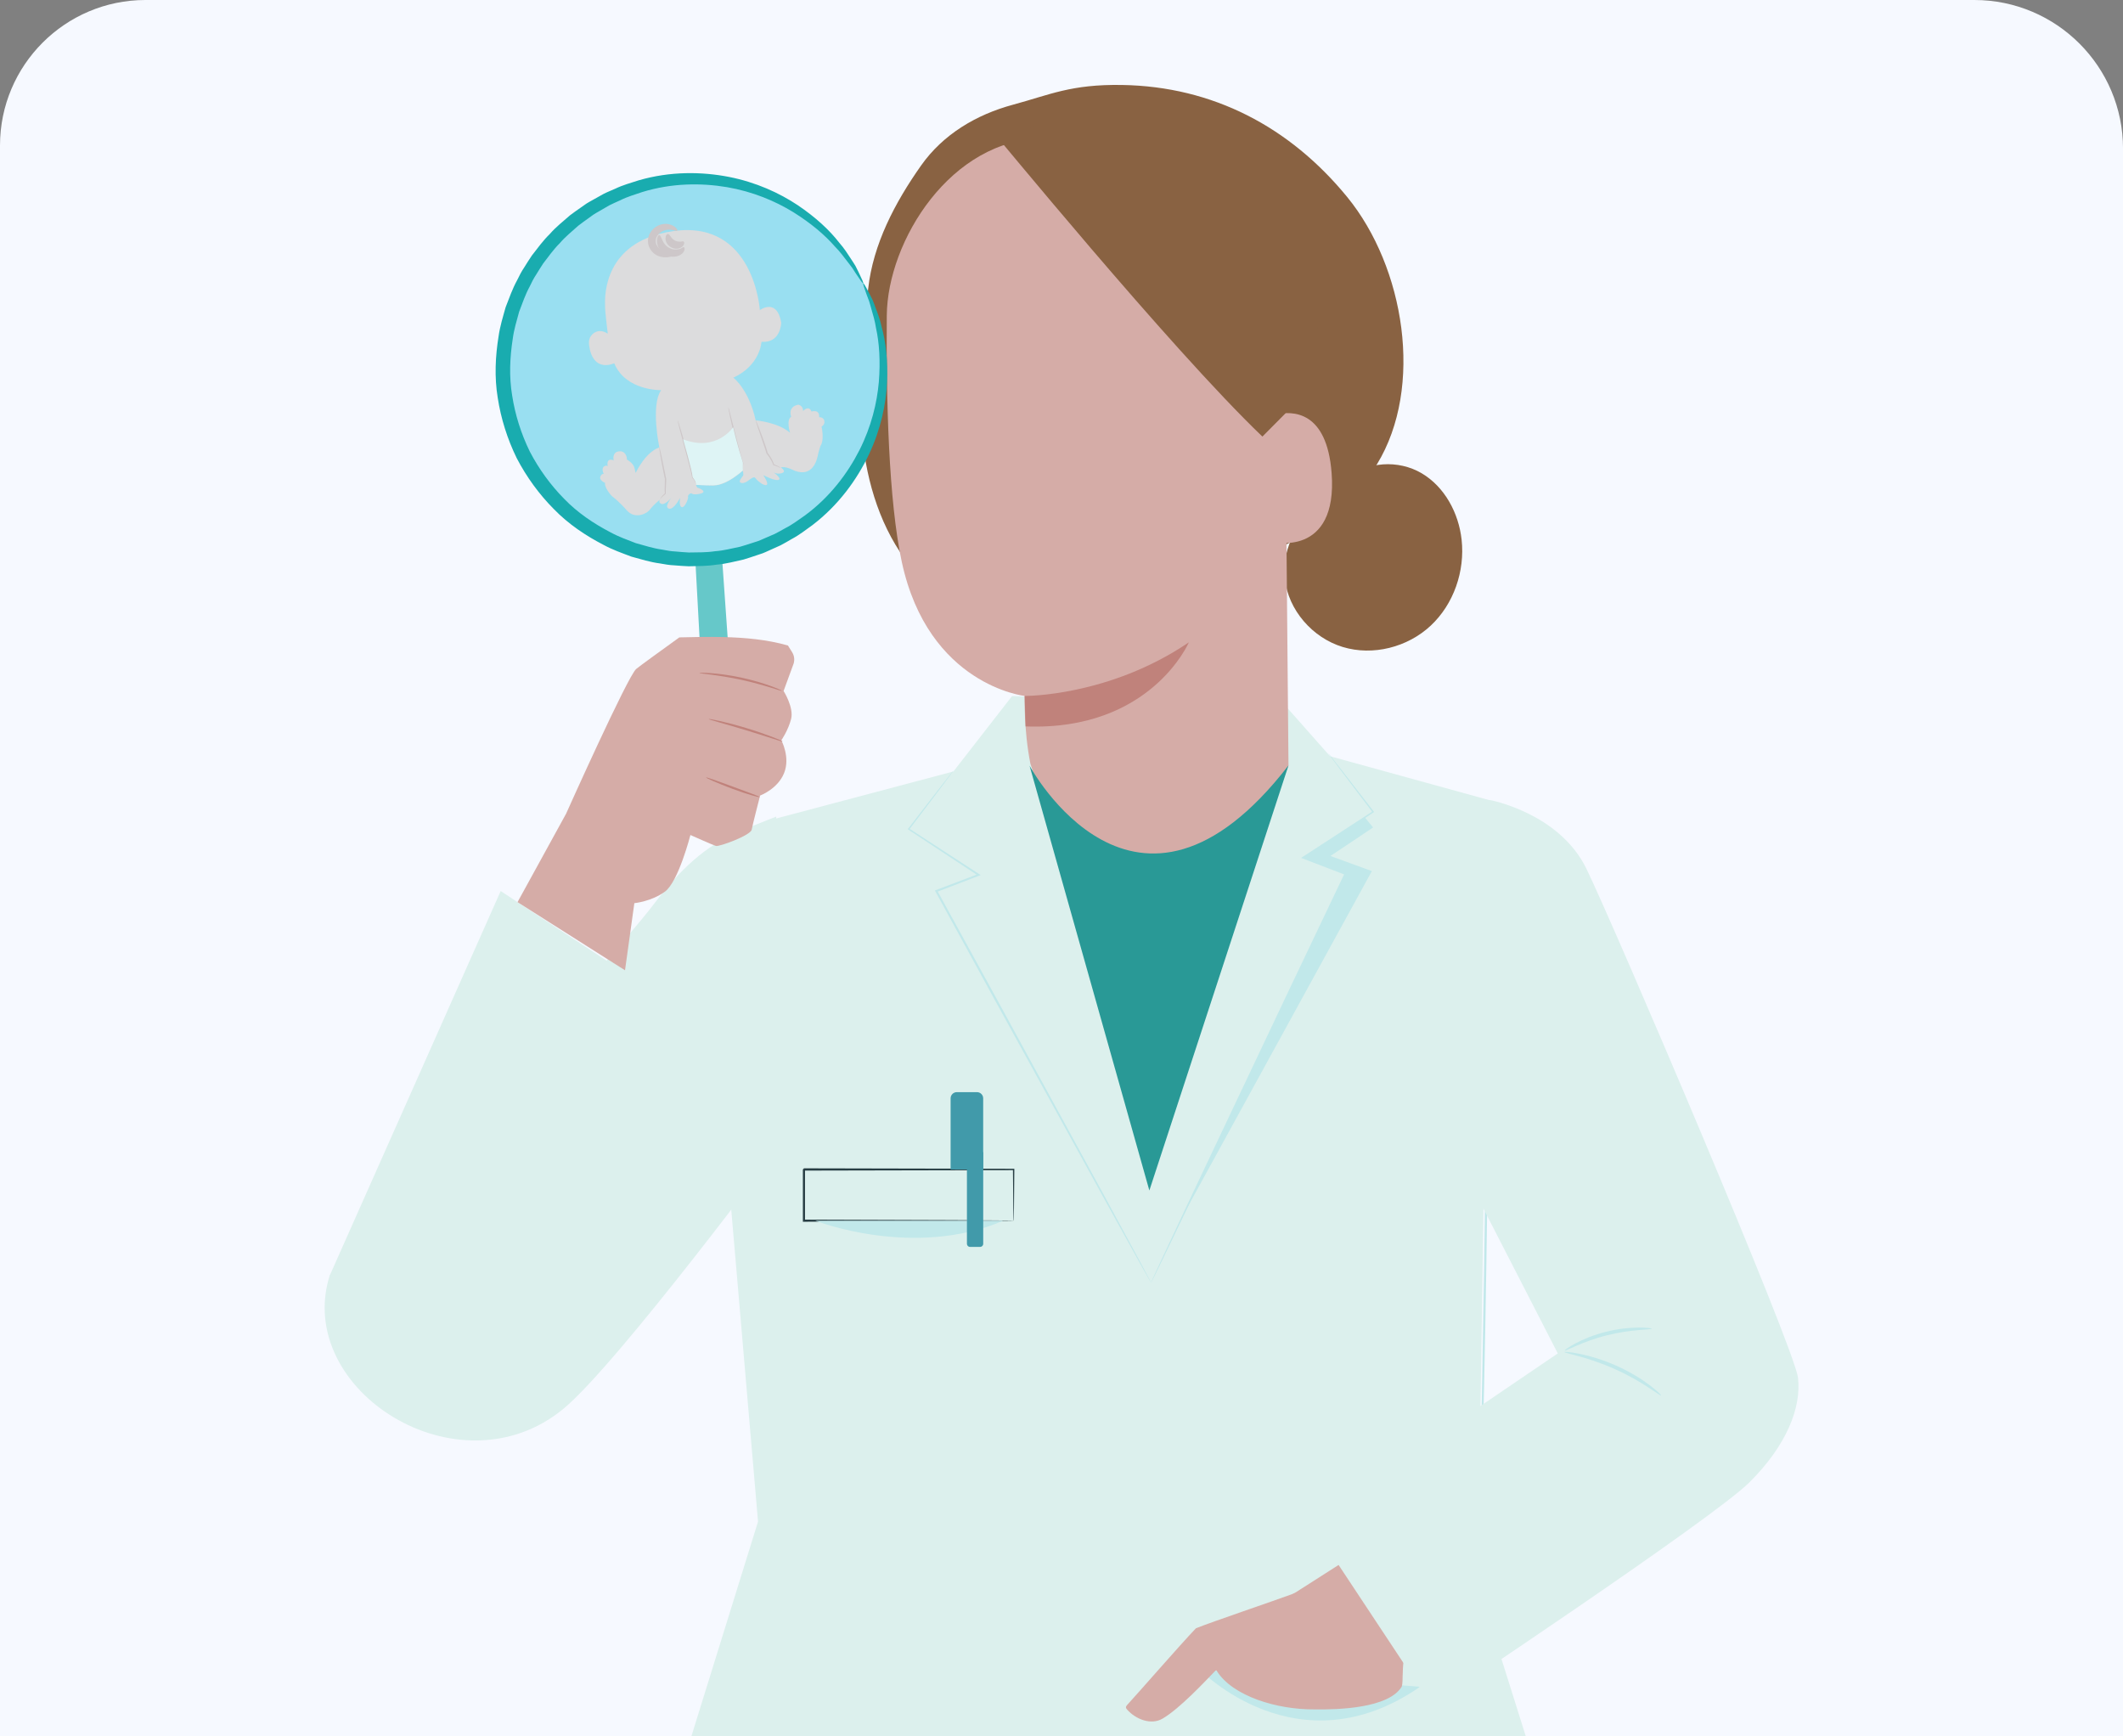 <svg xmlns="http://www.w3.org/2000/svg" id="Calque_2" data-name="Calque 2" viewBox="0 0 718.38 587.43"><rect x="0" y="0" width="718.38" height="587.43" fill="#808080" stroke="none"/><defs><style>      .cls-1 {        fill: #d5aca7;      }      .cls-2 {        fill: #fbdad3;      }      .cls-3 {        fill: #dcf0ed;      }      .cls-4 {        fill: #299996;      }      .cls-5 {        opacity: .68;      }      .cls-6 {        fill: #66c8c9;      }      .cls-7 {        fill: #fefef6;      }      .cls-8 {        fill: #99dff1;      }      .cls-9 {        fill: #f6f9ff;      }      .cls-10 {        fill: #19acaf;      }      .cls-11 {        fill: #896242;      }      .cls-12 {        fill: #419aaa;      }      .cls-13 {        fill: #283e44;      }      .cls-14 {        fill: #e5bcb5;      }      .cls-15 {        fill: #c0827b;      }      .cls-16 {        fill: #c1e8ea;      }    </style></defs><g id="Calque_1-2" data-name="Calque 1"><path class="cls-9" d="M49.23,0h618.85c27.77,0,50.31,22.54,50.31,50.31v537.12H0V49.23C0,22.06,22.06,0,49.23,0Z"></path><path class="cls-3" d="M251.76,280.6c-13.5,5.36-21.98,14.11-30.8,25.66-15.97,20.9-109.15,123.26-109.45,125.44-11.94,38.57,43.53,73.96,78.94,45.11,18.32-14.93,74.91-91.22,74.91-91.22l-2.71-109.31-10.89,4.32Z"></path><polygon class="cls-3" points="261.44 277.24 322.62 261.01 342.46 235.5 434.61 238.4 450.07 255.86 504.09 270.75 500.05 535.78 516.29 587.43 233.95 587.43 256.5 514.81 245.79 390.06 261.44 277.24"></polygon><path class="cls-11" d="M455.86,66.65c-19.42-23.73-45.49-37.4-76.15-37.9-17.3-.29-24.46,3.31-36.91,6.67-12.46,3.36-23.7,10.04-31.13,20.59-8.83,12.53-16.24,26.56-17.91,41.79-1.71,15.65-3.43,31.4-2.25,47.1,1.18,15.7,5.44,31.51,14.69,44.25l39.94,6.94c22.06.75,44.42,1.48,65.91-3.56,21.49-5.03,42.37-16.6,53.88-35.43,15.99-26.17,9.35-66.72-10.07-90.45Z"></path><path class="cls-11" d="M494.58,182.6c-.99-9.01-5.71-17.87-13.52-22.48-7.81-4.61-18.71-4.13-25.21,2.18l-6.28,7.48c-9.84,4.19-16.02,15.37-14.83,26,1.19,10.63,9.36,19.99,19.59,23.11,10.23,3.12,21.96.1,29.77-7.19,7.82-7.29,11.65-18.48,10.48-29.1Z"></path><path class="cls-1" d="M434.4,80.68c-.27-7.7-6.38-13.91-14.08-14.3l-53.25-21.17-13.91,1.62c-31.3.11-52.89,34.63-53.09,59.98-.23,28.16.6,62.56,5.08,83.32,9,41.74,41.57,45.33,41.57,45.33,0-.06-.33,11.41,1.93,22.84l39.84,123.32,47.51-122.65-1.6-178.3Z"></path><path class="cls-15" d="M346.72,235.46s28.43.27,55.57-18.14c0,0-12.9,30.08-55.26,28.45l-.31-10.31Z"></path><path class="cls-1" d="M426.98,151.47c-.22-3.13,2.03-10.6,4.36-11.17,6.22-1.5,17.66-1.22,19.25,19.73,2.18,28.65-20.27,23.68-20.38,22.86-.08-.64-2.49-20.62-3.23-31.42Z"></path><path class="cls-11" d="M435.47,139.35l-8.3,8.36c-31.49-30.14-93.03-105.61-89.59-101.11,0,0,21.57-8.87,44.99-4.88,23.41,3.99,67.83,15.71,67.14,43.32-.68,27.62-14.23,54.31-14.23,54.31Z"></path><path class="cls-16" d="M389.49,433.95s-.11-.16-.31-.48c-.21-.36-.48-.83-.83-1.44-.74-1.31-1.79-3.18-3.14-5.58-2.72-4.89-6.61-11.92-11.42-20.58-9.6-17.44-22.82-41.47-37.43-68.02-7.03-12.83-13.74-25.08-19.83-36.22l-.19-.35.37-.14c5.02-1.9,9.8-3.71,14.34-5.44l-.06.57c-9.09-5.99-17.07-11.26-23.63-15.58l-.21-.14.15-.2c4.79-6.18,8.6-11.09,11.23-14.49,1.3-1.65,2.3-2.93,3.01-3.83.33-.41.59-.73.79-.98.18-.22.28-.32.28-.32s-.07.13-.23.36c-.19.26-.43.59-.74,1.02-.69.92-1.66,2.23-2.91,3.91-2.59,3.43-6.34,8.38-11.06,14.62l-.06-.34c6.58,4.28,14.6,9.5,23.72,15.44l.52.34-.59.22c-4.54,1.74-9.32,3.57-14.32,5.49l.18-.49c6.11,11.13,12.84,23.37,19.88,36.19,14.53,26.59,27.69,50.66,37.24,68.13,4.72,8.71,8.55,15.77,11.21,20.69,1.29,2.42,2.31,4.32,3.02,5.64.32.62.58,1.11.77,1.48.17.33.25.51.24.52Z"></path><path class="cls-16" d="M389.49,433.95s.06-.19.21-.53c.17-.38.4-.89.69-1.53.64-1.38,1.55-3.35,2.71-5.86,2.4-5.11,5.85-12.45,10.1-21.5,8.61-18.16,20.47-43.18,33.57-70.82,6.46-13.56,12.62-26.48,18.21-38.21l.19.47c-5.01-1.92-9.79-3.75-14.32-5.49l-.58-.22.52-.34c9.12-5.94,17.14-11.15,23.72-15.44l-.06.34c-4.72-6.24-8.47-11.19-11.06-14.62-1.25-1.68-2.23-2.99-2.91-3.91-.31-.43-.55-.76-.74-1.02-.16-.23-.24-.35-.23-.36s.1.1.28.32c.2.25.46.57.79.98.71.9,1.71,2.18,3.01,3.83,2.63,3.4,6.44,8.31,11.23,14.49l.15.2-.21.14c-6.56,4.32-14.54,9.59-23.63,15.58l-.06-.56c4.54,1.72,9.33,3.54,14.34,5.44l.35.13-.16.34c-5.57,11.74-11.71,24.67-18.16,38.23-13.18,27.6-25.11,52.59-33.76,70.73-4.34,9.01-7.86,16.31-10.31,21.4-1.22,2.49-2.17,4.44-2.84,5.8-.32.63-.57,1.13-.75,1.5-.17.34-.27.51-.28.5Z"></path><path class="cls-4" d="M348.38,259.05s35.84,66.92,87.62-.08l-47.08,143.81-40.54-143.73Z"></path><polygon class="cls-16" points="461.8 276.52 464.63 279.96 450.2 289.61 464.21 294.72 400.35 411.13 455.29 295.63 440.95 290.17 461.8 276.52"></polygon><path class="cls-16" d="M503.77,325.3s.02.18.03.54c0,.39.01.91.03,1.57,0,1.43.01,3.45.02,6.04-.02,5.29-.05,12.87-.09,22.23-.12,18.77-.37,44.69-.82,73.33-.45,28.64-1.03,54.57-1.62,73.33-.31,9.38-.57,16.97-.83,22.21-.13,2.59-.23,4.61-.3,6.04-.04.66-.07,1.18-.1,1.57-.03.35-.05.53-.06.53-.01,0-.02-.18-.02-.54,0-.39.01-.91.02-1.57.04-1.42.09-3.45.16-6.04.14-5.29.34-12.87.59-22.22.46-18.76.95-44.68,1.4-73.32.41-28.61.77-54.52,1.04-73.32.14-9.35.25-16.93.32-22.22.05-2.59.09-4.62.12-6.04.02-.66.04-1.18.05-1.57.02-.35.03-.54.04-.54Z"></path><path class="cls-13" d="M342.97,413.01s-.01-.11-.02-.32c0-.24-.01-.53-.02-.89-.01-.82-.03-1.96-.05-3.41-.03-3-.07-7.29-.12-12.71l.22.22c-15.95.03-41.79.09-70.95.15.16-.17-.38.37.37-.37h0v4.42c0,1.47,0,2.92,0,4.37,0,2.89,0,5.74,0,8.54l-.37-.37c20.16.07,37.83.12,50.53.17,6.32.04,11.4.08,14.95.1,1.72.02,3.08.04,4.05.05.43,0,.78.02,1.06.02.24,0,.37.02.38.02s-.1.02-.33.02c-.26,0-.6.01-1.01.02-.95.01-2.28.03-3.97.05-3.53.02-8.58.06-14.86.1-12.76.04-30.52.1-50.78.17h-.37s0-.37,0-.37c0-2.8,0-5.65,0-8.54,0-1.45,0-2.9,0-4.37v-2.21s0-1.11,0-1.11v-1.09h0c.75-.76.21-.22.38-.39,29.16.06,55,.12,70.95.15h.22s0,.22,0,.22c-.05,5.47-.09,9.82-.12,12.84-.02,1.43-.04,2.55-.05,3.36,0,.35-.02.63-.02.85,0,.19-.01.28-.02.27Z"></path><path class="cls-16" d="M275.91,413.01s33.13,13.03,63.61,0h-63.61Z"></path><path class="cls-16" d="M406.02,564.91s33.11,34.46,74.5,5.78l-74.5-5.78Z"></path><path class="cls-12" d="M330.6,369.51h-6.84c-1.15,0-2.09.94-2.09,2.09v24.08h11.02v-24.08c0-1.15-.94-2.09-2.09-2.09Z"></path><path class="cls-12" d="M331.65,421.87h-3.42c-.58,0-1.04-.47-1.04-1.04v-31.02h5.51v31.02c0,.58-.47,1.04-1.04,1.04Z"></path><line class="cls-16" x1="500.05" y1="535.78" x2="516.29" y2="587.43"></line><polygon class="cls-6" points="234.77 180.02 240.42 283.95 250.94 282.89 243.62 178.63 234.77 180.02"></polygon><circle class="cls-8" cx="234.56" cy="124.86" r="64.42"></circle><path class="cls-10" d="M292.08,95.86c-.15.08-1-1.08-2.47-3.32-.36-.57-.77-1.19-1.21-1.88-.47-.67-1.06-1.37-1.64-2.14-1.19-1.54-2.5-3.37-4.29-5.16-3.3-3.8-8.04-7.85-14.07-11.6-6.05-3.71-13.62-6.93-22.41-8.44-8.74-1.47-18.74-1.41-28.72,1.67-2.46.86-5.02,1.56-7.43,2.79-1.22.57-2.48,1.07-3.69,1.71-1.18.68-2.37,1.37-3.57,2.07-.59.36-1.22.67-1.79,1.07l-1.7,1.23c-1.13.84-2.31,1.62-3.42,2.51-2.1,1.92-4.38,3.7-6.27,5.93-2.08,2.06-3.78,4.48-5.6,6.85-.85,1.23-1.59,2.54-2.4,3.81-.85,1.25-1.51,2.62-2.17,4-1.47,2.68-2.45,5.62-3.57,8.52-.81,3-1.75,6.01-2.16,9.16-.97,6.24-1.28,12.77-.19,19.23,1,6.46,3.01,12.84,5.95,18.88,3.11,5.96,7.05,11.37,11.64,16.02,4.55,4.72,9.98,8.35,15.58,11.28,2.78,1.54,5.75,2.57,8.65,3.71,3,.83,5.94,1.78,8.97,2.2,1.5.29,2.99.57,4.5.63,1.5.11,3,.29,4.49.34,2.98-.05,5.94.02,8.84-.43,2.92-.19,5.71-.97,8.5-1.52,1.37-.36,2.71-.85,4.05-1.26l2-.64c.66-.23,1.28-.54,1.92-.81,1.27-.55,2.53-1.1,3.79-1.64,1.23-.59,2.38-1.31,3.57-1.95,2.41-1.21,4.51-2.85,6.66-4.32,8.41-6.2,14.41-14.2,18.42-22.1,4.01-7.96,5.93-15.96,6.54-23.03.57-7.08.14-13.29-.95-18.21-.37-2.5-1.06-4.64-1.59-6.52-.27-.93-.49-1.82-.75-2.6-.29-.77-.56-1.47-.79-2.09-.93-2.51-1.35-3.88-1.2-3.96s.88,1.14,2.12,3.56c.31.61.65,1.29,1.03,2.04.34.77.63,1.64.99,2.57.7,1.87,1.55,4.02,2.08,6.57,1.42,5,2.17,11.42,1.84,18.83-.37,7.4-2.12,15.87-6.15,24.38-4.03,8.45-10.23,17.08-19.08,23.85-2.26,1.61-4.48,3.38-7.03,4.72-1.25.7-2.48,1.48-3.78,2.13-1.33.6-2.67,1.2-4.02,1.81-.68.29-1.34.63-2.05.89l-2.13.71c-1.43.46-2.86.99-4.32,1.4-2.98.64-5.97,1.49-9.11,1.73-3.1.51-6.28.48-9.49.55-1.6-.04-3.21-.21-4.83-.32-1.63-.06-3.24-.35-4.85-.64-3.27-.43-6.44-1.42-9.68-2.31-3.13-1.19-6.34-2.3-9.35-3.94-6.05-3.12-11.93-7.04-16.86-12.12-4.98-5.01-9.25-10.86-12.6-17.29-3.18-6.52-5.34-13.42-6.41-20.41-1.15-6.99-.8-14.04.29-20.76.47-3.39,1.49-6.63,2.39-9.86,1.21-3.12,2.31-6.27,3.9-9.15.72-1.47,1.45-2.94,2.37-4.28.88-1.37,1.69-2.76,2.62-4.08,1.97-2.54,3.84-5.11,6.09-7.3,2.06-2.37,4.52-4.27,6.81-6.29,1.2-.94,2.47-1.77,3.69-2.65l1.84-1.29c.62-.42,1.29-.74,1.93-1.12,1.29-.72,2.58-1.44,3.85-2.15,1.3-.67,2.65-1.18,3.96-1.77,2.59-1.26,5.33-1.98,7.97-2.85,10.7-3.1,21.33-2.95,30.52-1.16,9.24,1.82,17.08,5.45,23.26,9.55,6.16,4.14,10.87,8.56,14.05,12.68,1.73,1.95,2.95,3.91,4.04,5.58.54.84,1.06,1.59,1.48,2.32.38.75.72,1.43,1.02,2.04,1.2,2.44,1.75,3.75,1.6,3.83Z"></path><polygon class="cls-3" points="169.42 301.47 111.51 431.7 185.17 466.72 226.74 339.13 169.42 301.47"></polygon><path class="cls-1" d="M266.64,218.4c-7.07-2.02-14.51-2.68-21.84-2.86-4.98-.13-9.95-.01-14.92.11-6.82,4.91-13.31,9.62-14.58,10.66-2.86,2.34-23.75,49-23.75,49l-16.43,29.91,36.37,23.06,3.16-22.71s5.81-.56,10.37-3.92c4.56-3.37,8.6-19.14,8.6-19.14,0,0,7.55,3.38,8.64,3.7,1.09.33,11.73-3.58,12.09-5.49.36-1.91,2.86-11.56,2.86-11.56,0,0,5.94-2.2,8.11-7.6,2.18-5.4-.94-11.09-.94-11.09,0,0,2.31-3.31,3.31-7.2,1.01-3.89-2.54-9.49-2.54-9.49l3.4-9.28c.38-1.28.21-2.66-.49-3.8-.39-.64-.87-1.42-1.42-2.28Z"></path><path class="cls-15" d="M238.89,263.04c.08-.2,4.16,1.27,9.16,3.13,5,1.87,9.08,3.3,9.02,3.5-.06.2-4.27-.92-9.28-2.8-5.01-1.87-8.97-3.65-8.9-3.83Z"></path><path class="cls-15" d="M239.8,243.28c.02-.1,1.47.14,3.79.66,2.32.52,5.49,1.34,8.96,2.39,3.47,1.05,6.56,2.14,8.78,2.99,2.21.85,3.55,1.46,3.52,1.55-.04.1-1.44-.33-3.69-1.06-2.25-.72-5.36-1.73-8.82-2.78-3.45-1.05-6.6-1.94-8.87-2.59-2.28-.65-3.68-1.07-3.66-1.17Z"></path><path class="cls-15" d="M236.61,227.68c0-.09,1.62-.12,4.22.09,2.6.2,6.19.66,10.09,1.5,3.9.85,7.35,1.91,9.81,2.8,2.45.89,3.92,1.58,3.88,1.67-.04.1-1.57-.41-4.05-1.17-2.48-.76-5.93-1.74-9.8-2.58-3.87-.83-7.41-1.37-9.98-1.71-2.57-.33-4.18-.5-4.17-.61Z"></path><g class="cls-5"><g id="bb&#xE9;"><g><path class="cls-2" d="M204.88,106.08c-.12-1.41-.19-2.83-.16-4.25.05-2.35.39-4.7,1.05-6.95.83-2.83,2.19-5.5,4.07-7.78,2.35-2.86,5.45-5,8.84-6.45,2.94-1.26,6.07-2.02,9.22-2.47,27.3-3.83,29.22,26.73,29.22,26.73,0,0,5.79-4.27,7.23,4.24,0,0-.07,7.01-6.68,6.49,0,0-.35,7.94-9.52,12.14,0,0,5.24,3.9,7.55,14.43,0,0,7.68.67,11.63,4.22,0,0-1.38-4.3.39-5.45,0,0-1.37-3.27,2.39-4.07,0,0,1.71.29,1.64,2.16,0,0,1.89-2.18,2.85.16,0,0,2.83-.91,2.57,1.92,0,0,1.86-.14,1.79,1.73,0,0,.08.8-.96,1.46,0,0,1.03,4.44-.34,6.47,0,0-.64,1.85-.88,3.08s-1.53,7.86-8.02,5.32c0,0-2.87-1.58-4.55-1.06,0,0,2.23,1.45.25,1.96s-3.08-.58-3.08-.58c0,0,3.35,2.28,2.11,2.81s-5.2-1.58-5.2-1.58c0,0,2.02,2.97,1.09,3.34s-3.15-1.51-3.5-2.02-.62-.74-1.2-.46c-.78.38-1.42,1.02-2.18,1.44-.47.26-1.18.51-1.72.32-.89-.3-.28-1.07.04-1.58.2-.33.44-.64.68-.94,0,0,.1-.67-.16-1.64,0,0-5.38,5.2-10.25,5.04-4.87-.15-5.57-.19-5.57-.19,0,0,.29.96.55.94s2.35.9,1.91,1.53-3.37.96-3.84.48-1.55.66-1.32,1.08-1.05,3.74-2.11,3.49-.6-3.13-.6-3.13c0,0-2.11,4.17-3.8,3.62s.9-3.68.9-3.68c0,0-2.88,3.51-4.05,1.53,0,0-.18-.69.22-.96,0,0-2.17,1.77-3.43,3.4s-5.21,3.34-7.87.28c-2.65-3.06-5-4.78-5.11-4.88s-2.54-2.79-2.23-4.42c0,0-2.72-1.02-1.19-2.75,0,0,.39-.32.74-.32,0,0-1-1.85.24-2.56,0,0,.46-.38,1.16,0-.19-.1-.14-.98-.12-1.15.15-1.18,1.24-1.29,2.09-.75,0,0-.7-2.71,1.65-3.1s2.96,2.08,2.78,2.73c0,0,2.2,1.15,2.6,2.86l.4,1.71s3.22-7.01,8.02-8.65c0,0-3.02-14.23.61-19.36,0,0-12.01.28-15.88-9.11.02.06-1.34.45-1.42.46-1.02.23-2.11.25-3.11-.09-2.16-.73-3.26-2.95-3.71-5.04-.4-1.85-.65-3.62.8-5.08,1.53-1.54,3.56-1.42,5.28-.23-.07-.05-.07-.47-.08-.55-.08-.56-.15-1.13-.21-1.69-.17-1.53-.36-3.06-.49-4.6Z"></path><g><path class="cls-14" d="M235.52,164.07c-.1.03.02-1.14-1.31-2.42-.17-1.12-.48-2.29-.85-3.72-.37-1.41-.78-2.97-1.22-4.62-.81-3.04-1.54-5.79-2.07-7.78-.25-1-.45-1.81-.59-2.37-.13-.56-.19-.88-.16-.89.03,0,.15.29.33.84.18.55.43,1.34.73,2.33.6,1.97,1.39,4.71,2.2,7.75.44,1.65.84,3.23,1.18,4.64.33,1.39.63,2.73.73,3.67.57.59.9,1.34.99,1.81.1.49.05.76.03.76Z"></path><path class="cls-14" d="M251.38,159.38s-.09-.25-.14-.73c-.05-.46-.09-1.2-.04-2.01-.73-1.83-1.56-4.77-2.38-7.98-.76-2.98-1.38-5.69-1.79-7.65-.21-.98-.37-1.78-.47-2.34-.1-.55-.14-.86-.11-.87.03,0,.13.29.28.83.14.55.35,1.33.61,2.3.49,1.95,1.17,4.64,1.92,7.61.83,3.24,1.57,6.08,2.25,8.06-.18,1.76-.06,2.76-.13,2.77Z"></path><path class="cls-14" d="M223.37,168.96s.05-.29.34-.71c.15-.21.35-.45.61-.7.13-.12.27-.25.41-.39.13-.12.31-.33.25-.35-.13-.93-.04-1.84-.03-2.94.02-.54.04-1.11.04-1.68,0-.05,0-.18,0-.15.02,0-.04.03.06-.01l.08-.04.04-.03h.02c-.34.21-.1.05-.17.1v-.02s-.04-.08-.04-.08c-.02-.05-.04-.12-.04-.15l-.1-.44c-.06-.3-.12-.6-.19-.9-.51-2.51-.92-4.78-1.2-6.44-.28-1.65-.42-2.68-.36-2.69.06-.01.32.99.68,2.63.36,1.64.83,3.9,1.33,6.41.06.3.12.6.18.9l.09.43v.07s0,.01.05.13c.03.18.01.19.02.29,0,.6-.04,1.16-.07,1.7-.05,1.05-.14,2.1-.09,2.81.07.2-.05.38-.12.45-.08.09-.16.16-.24.23-.15.13-.3.25-.44.36-.27.22-.48.43-.64.61-.32.37-.45.61-.49.6Z"></path><path class="cls-14" d="M264.03,158.37s-.14-.18-.56-.35c-.2-.09-.45-.19-.74-.3-.15-.05-.31-.11-.47-.17-.19-.06-.4-.13-.61-.2-.04-.12-.09-.25-.13-.38-.04-.1-.08-.21-.13-.31-.09-.21-.2-.43-.31-.65-.23-.45-.51-.91-.83-1.39-.16-.24-.33-.48-.51-.72l-.28-.36-.09-.11s-.04-.06-.05-.1l-.02-.1-.05-.21c-.16-.6-.38-1.23-.59-1.87-.84-2.46-1.61-4.68-2.16-6.3-.55-1.62-.86-2.62-.8-2.65.06-.02.48.95,1.11,2.54.62,1.59,1.46,3.79,2.29,6.27.21.65.42,1.27.59,1.9l.05.26s0,0,.06.1l.28.38c.18.25.35.5.51.75.32.5.59.98.82,1.45.11.23.21.47.3.69.04.11.08.22.12.33.02.08.05.17.07.24.16.06.31.12.46.18.17.07.32.14.47.2.29.13.53.26.73.37.4.21.53.5.47.5Z"></path></g></g><path class="cls-14" d="M228.84,85.75c.1.3-1.02,1.15-3.29,1.31-1.11.04-2.6-.11-4-1.12-.69-.5-1.29-1.18-1.72-2.01-.44-.83-.65-1.86-.56-2.87.19-2.06,1.5-3.64,2.91-4.46,1.39-.82,2.96-1.01,4.13-.75,1.19.24,1.98.8,2.42,1.24.44.45.57.8.46.94-.23.33-1.38-.37-3.07-.32-.83.03-1.76.31-2.64.94-.83.61-1.5,1.59-1.59,2.65-.12,1.04.43,2.07,1.15,2.73.73.67,1.73.99,2.61,1.17,1.8.31,3.09.17,3.19.55Z"></path><path class="cls-14" d="M231.33,83.61c.16.02.34.25.32.7-.02.44-.32,1.1-.94,1.59-.61.49-1.44.84-2.4.94-.47.05-1.04.03-1.57-.09-.52-.11-1.04-.31-1.53-.57-.98-.54-1.74-1.31-2.23-2.15-.5-.86-.66-1.71-.68-2.39-.03-1.39.48-2.14.82-2.08.73.07.84,3.04,3.36,4.31.3.16.6.29.9.38.29.09.54.14.85.16.59.05,1.14-.02,1.55-.12.42-.1.7-.25.94-.4.25-.15.43-.31.62-.27Z"></path><path class="cls-14" d="M231.14,81.66c.17.02.35.18.37.51.03.33-.16.84-.58,1.21-.41.38-.98.65-1.65.74-.32.05-.74.04-1.11-.04-.37-.07-.73-.21-1.07-.39-.68-.37-1.2-.91-1.52-1.51-.33-.62-.41-1.2-.39-1.67.06-.95.51-1.41.86-1.36.37.05.62.5.97.98.35.52.74.89,1.35,1.24.15.08.3.15.44.2.13.05.23.08.39.11.29.06.58.07.79.08.22.01.39.02.59-.02.19-.04.38-.12.56-.09Z"></path></g><path class="cls-7" d="M231.16,148.63s3.19,11.07,3.23,12.89c0,0,1.18,1.2,1.14,2.51,0,0,6.33.41,7.75-.09s3.37-.83,8.1-4.77c0,0-.06-1.27,0-2.65,0,0-2.06-6.38-3.29-11.97,0,0-5.66,8.49-16.95,4.07Z"></path></g><path class="cls-1" d="M404.73,550.88c5.28-2.12,26.59-9.35,32.35-11.48,1.67-.66,2.2-1.26,4.21-2.47,5.74-3.66,17.76-11.35,20.72-13.24.57-.34,1.06-.71,1.5,0,2.33,3.59,17.44,26.34,20.61,31.37.51.99-1.74,1.74-2.66,2.39-1.43.82-3.03,1.7-4.46,2.55-1.47.87-2.03,1.57-2.18,3.07-.11.96-.11,1.96-.15,2.94-.12,1.59.04,3.23-.35,4.64-4.43,7.32-21.51,7.82-29.45,7.69-12.72.13-27.77-4.46-33.12-12.99-.11-.15-.18-.27-.37-.15-.18.11-.47.43-.99.98-2.91,2.97-11.18,11.86-16.95,15.26-3.96,2.37-9.17.19-11.97-2.95-.6-.6-.61-1.06-.08-1.62,4.21-4.57,17.52-19.9,23.31-25.99l.03-.02Z"></path><path class="cls-3" d="M504.16,270.68s23.42,4.31,32.65,23.24,70.43,162.14,71.6,172.22c1.17,10.08-3.83,22.84-16.42,35.37-12.59,12.53-107.51,75.61-107.51,75.61l-41.19-62.24,83.83-56.97-54.63-106.42s4.04-73.05,31.67-80.81Z"></path><path class="cls-16" d="M562.08,472.12c-.26.31-6.47-4.84-15.58-8.88-9.07-4.12-17.22-5.42-17.13-5.8.03-.15,2.09-.02,5.36.65,3.26.67,7.71,1.96,12.34,4.03,4.62,2.08,8.49,4.52,11.09,6.49,2.61,1.97,4.03,3.4,3.92,3.52Z"></path><path class="cls-16" d="M558.95,449.54c0,.39-6.97.14-15.14,2.23-8.2,2.01-14.12,5.48-14.33,5.15-.21-.22,5.55-4.27,13.99-6.34,8.42-2.14,15.55-1.32,15.48-1.03Z"></path></g></svg>